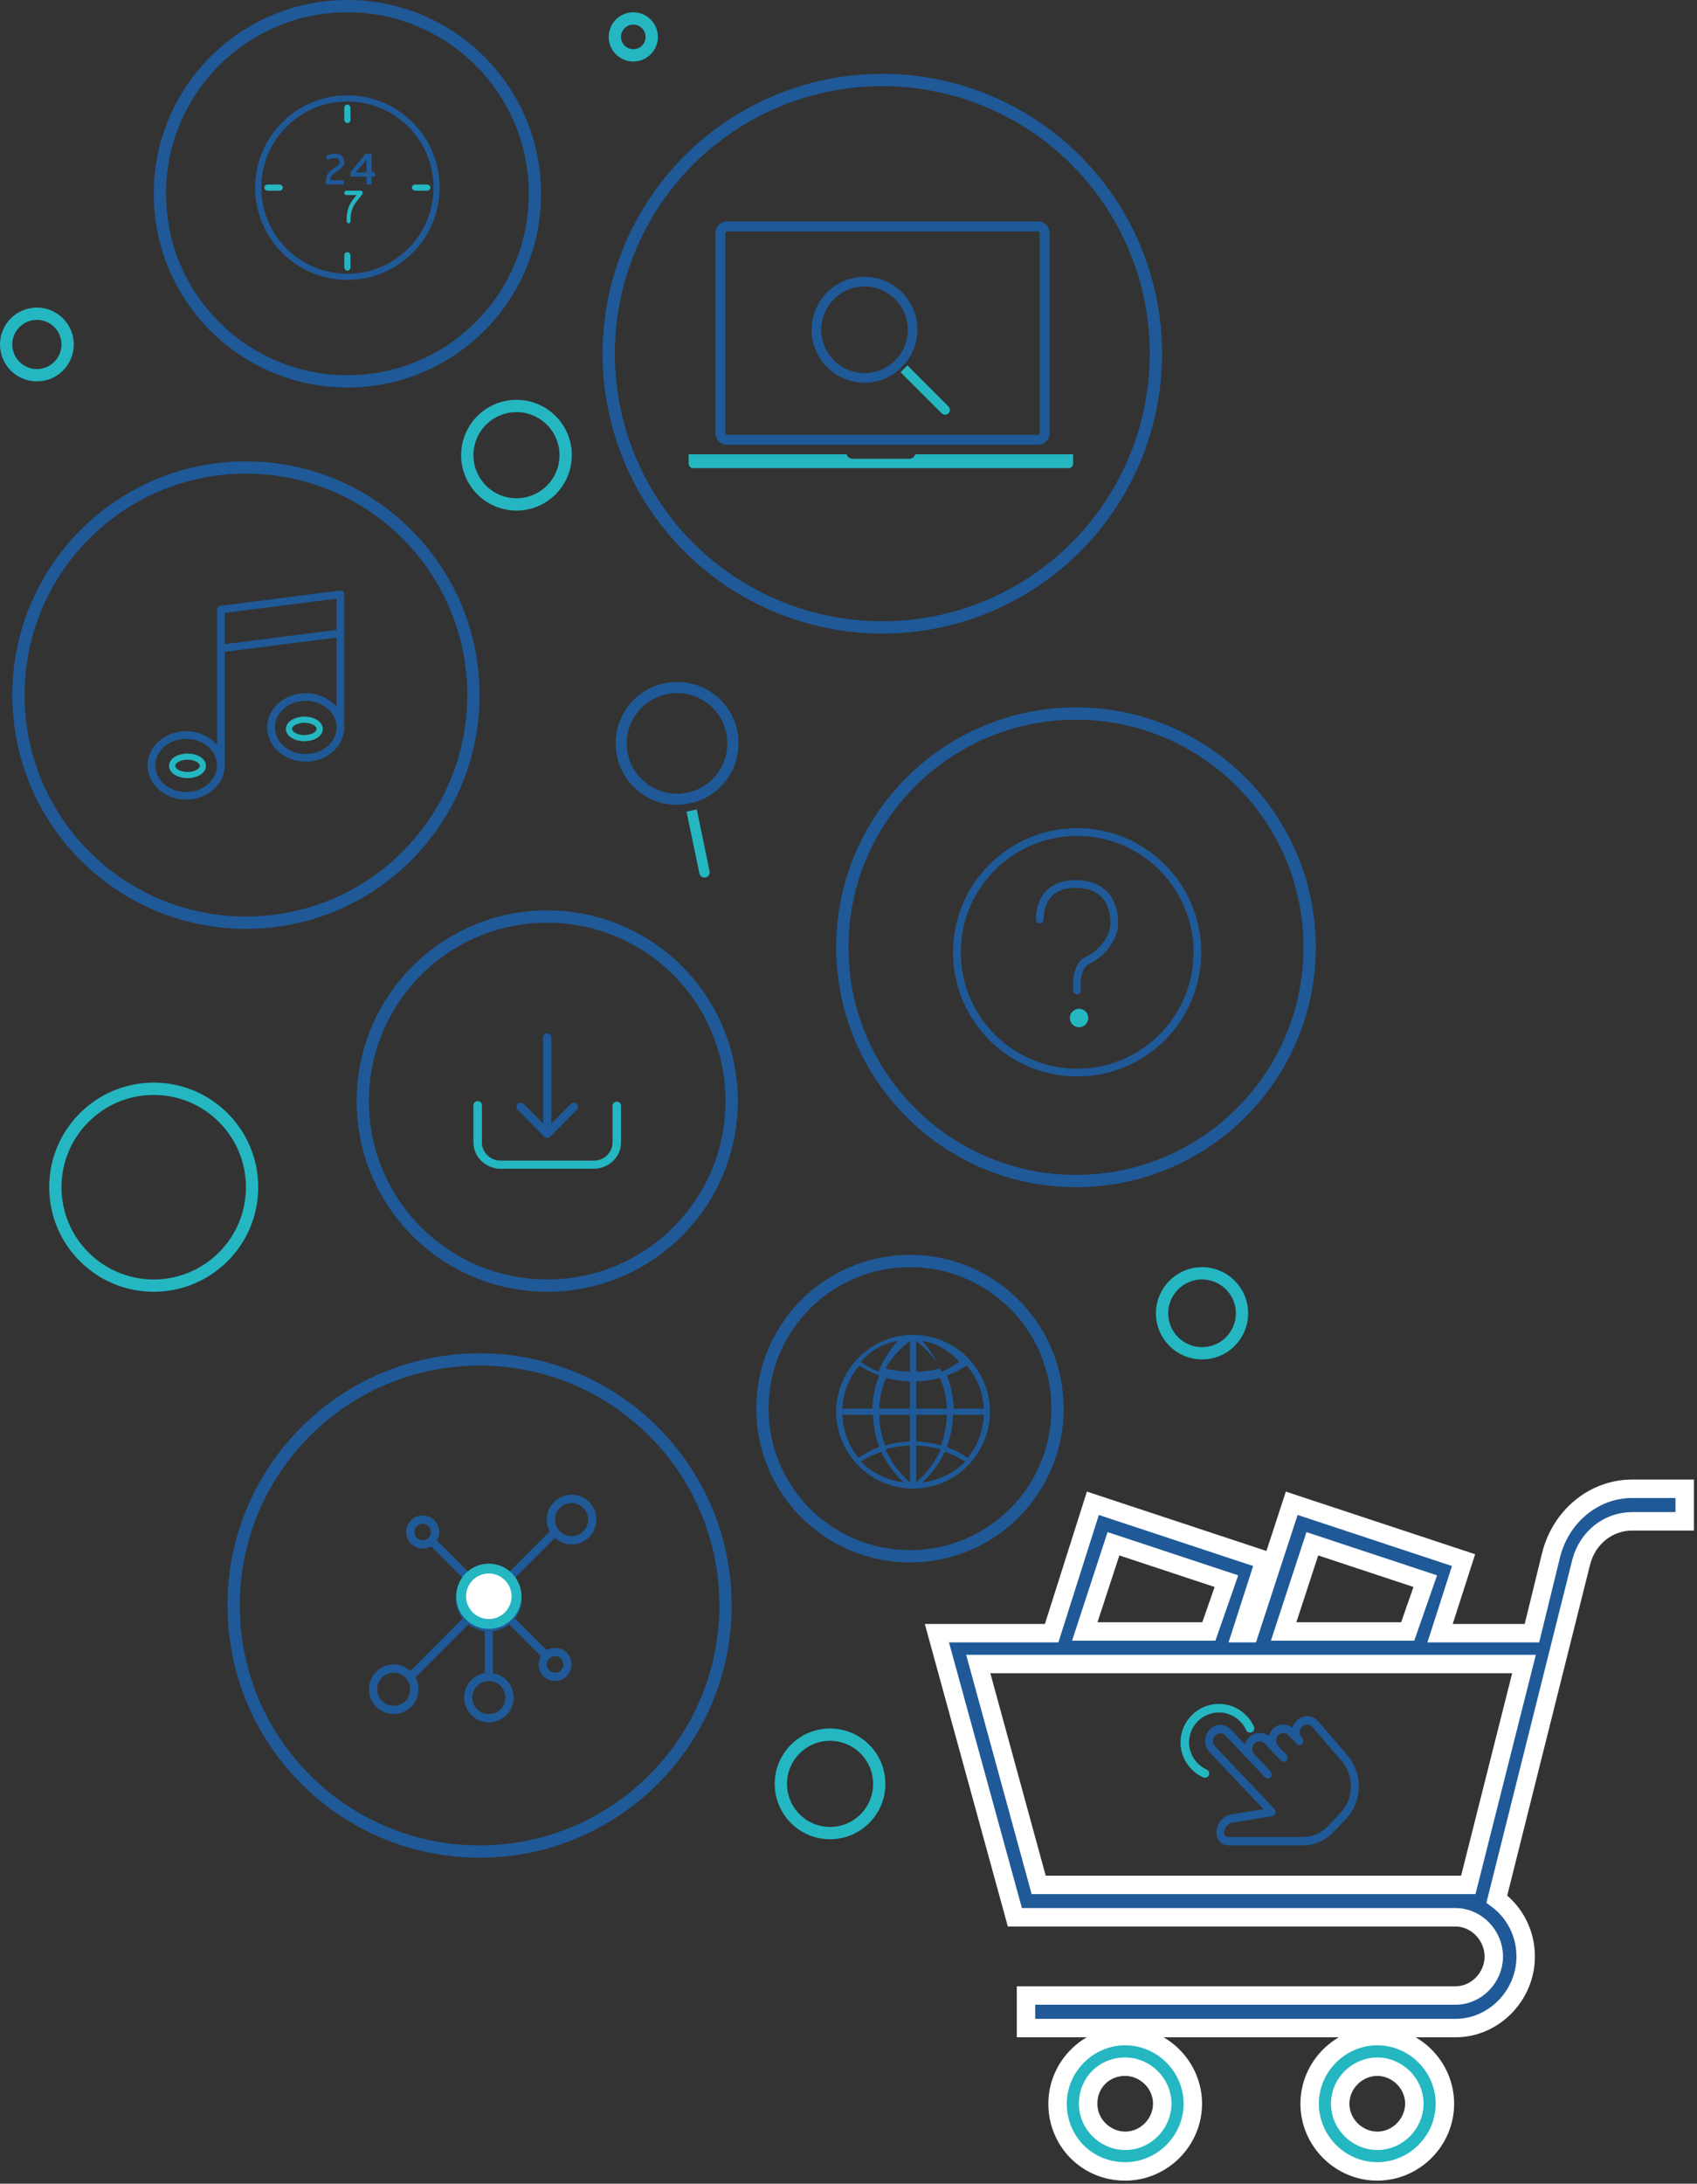 <?xml version="1.0" encoding="UTF-8" standalone="no"?>
<svg width="276px" height="355px" viewBox="0 0 276 355" version="1.1" xmlns="http://www.w3.org/2000/svg" xmlns:xlink="http://www.w3.org/1999/xlink">
    <rect x="0" y="0" width="276" height="355" fill="#333333" stroke="none"/>
    <!-- Generator: Sketch 47 (45396) - http://www.bohemiancoding.com/sketch -->
    <title>PrestaShop</title>
    <desc>Created with Sketch.</desc>
    <defs></defs>
    <g id="Page-1" stroke="none" stroke-width="1" fill="none" fill-rule="evenodd">
        <g id="Artboard" transform="translate(-933, -638)">
            <g id="PrestaShop" transform="translate(934, 639)">
                <g id="shopping-cart-copy" transform="translate(212, 296.5) scale(-1, 1) translate(-212, -296.5) translate(151, 241)" stroke-width="3" stroke="#FFFFFF">
                    <g id="Group-3" fill="#1F5997">
                        <path d="M37.256,69.69 L108.94,69.69 L121.623,23.5 L102.958,23.5 L96.255,2.381 L68.308,11.624 L72.13,23.5 L70.814,23.5 L63.914,2.381 L35.966,11.624 L39.788,23.5 L24.845,23.5 L21.743,10.839 C20.179,4.508 14.769,0.025 8.538,0.025 L0,0.025 L0,5.318 L8.538,5.318 C12.411,5.318 15.786,7.951 16.828,11.928 L30.555,66.728 C27.725,68.805 25.863,72.198 25.863,76.072 C25.863,82.403 31.051,87.696 37.256,87.696 L107.128,87.696 L107.128,82.403 L37.256,82.403 C33.88,82.403 31.051,79.491 31.051,76.072 C31.051,72.603 33.906,69.69 37.256,69.69 Z M92.906,8.964 L97.572,23.222 L77.392,23.222 L74.537,15.043 L92.906,8.964 Z M60.563,8.964 L65.229,23.222 L45.05,23.222 L42.196,15.043 L60.563,8.964 Z M114.897,28.515 L105.068,64.424 L35.197,64.424 L26.136,28.515 L114.897,28.515 Z" id="Fill-1"></path>
                    </g>
                    <path d="M91.001,89 C84.972,89 80,93.972 80,99.999 C80,106.026 84.972,111 91.001,111 C97.279,111 102,106.026 102,99.999 C102,93.972 97.028,89 91.001,89 Z M91.001,106.026 C87.584,106.026 84.972,103.139 84.972,99.999 C84.972,96.584 87.861,93.972 91.001,93.972 C94.416,93.972 97.028,96.584 97.028,99.999 C97.028,103.416 94.14,106.026 91.001,106.026 Z" id="Fill-4" fill="#24B7C2"></path>
                    <path d="M50.001,89 C43.972,89 39,93.972 39,99.999 C39,106.026 43.972,111 50.001,111 C56.028,111 61,106.026 61,99.999 C61,93.972 56.028,89 50.001,89 Z M50.001,106.026 C46.585,106.026 43.972,103.139 43.972,99.999 C43.972,96.584 46.861,93.972 50.001,93.972 C53.14,93.972 56.028,96.584 56.028,99.999 C56.028,103.416 53.14,106.026 50.001,106.026 Z" id="Fill-5" fill="#24B7C2"></path>
                </g>
                <g id="tap" transform="translate(191, 276)">
                    <path d="M6.466,4.77 C6.166,4.77 5.866,4.891 5.636,5.132 C5.173,5.622 5.173,6.407 5.63,6.89 L15.291,17.085 C15.463,17.266 15.523,17.533 15.448,17.775 C15.372,18.019 15.175,18.197 14.936,18.236 L8.478,19.307 C7.694,19.425 7.109,20.136 7.109,20.962 C7.109,21.337 7.398,21.641 7.753,21.641 L19.895,21.641 C21.443,21.641 22.898,21.005 23.992,19.85 L26.018,17.713 C27.111,16.559 27.712,15.026 27.712,13.396 C27.712,11.873 27.177,10.413 26.207,9.287 L21.386,3.695 C20.949,3.239 20.208,3.237 19.749,3.718 C19.52,3.96 19.399,4.27 19.399,4.6 C19.399,4.93 19.521,5.242 19.743,5.475 L19.798,5.534 C20.049,5.799 20.049,6.229 19.798,6.494 C19.552,6.755 19.153,6.761 18.901,6.508 C18.901,6.508 18.901,6.507 18.899,6.507 L18.898,6.507 C18.898,6.507 18.898,6.507 18.897,6.505 C18.897,6.505 18.897,6.505 18.896,6.504 L18.894,6.503 C18.894,6.503 18.896,6.503 18.893,6.501 L17.544,5.077 C17.088,4.596 16.342,4.596 15.886,5.077 C15.421,5.568 15.421,6.352 15.879,6.834 L17.222,8.251 C17.348,8.385 17.411,8.558 17.411,8.732 C17.411,8.906 17.348,9.08 17.223,9.213 C16.972,9.478 16.564,9.478 16.312,9.213 L13.68,6.436 C13.225,5.955 12.479,5.955 12.023,6.436 C11.558,6.927 11.558,7.711 12.016,8.193 L14.646,10.969 C14.772,11.102 14.836,11.276 14.836,11.45 C14.836,11.624 14.772,11.798 14.648,11.931 C14.396,12.196 13.988,12.196 13.737,11.931 L7.295,5.133 C7.066,4.891 6.766,4.77 6.466,4.77 Z M19.895,23 L7.753,23 C6.688,23 5.822,22.085 5.822,20.962 C5.822,19.463 6.882,18.175 8.286,17.963 L13.486,17.101 L4.719,7.851 C3.76,6.838 3.76,5.191 4.719,4.18 C5.687,3.16 7.247,3.161 8.205,4.172 L10.487,6.58 C10.599,6.178 10.805,5.8 11.105,5.484 C11.991,4.547 13.38,4.471 14.344,5.247 C14.454,4.835 14.663,4.448 14.968,4.125 C15.855,3.188 17.245,3.111 18.208,3.89 C18.316,3.476 18.525,3.089 18.831,2.766 C19.798,1.745 21.359,1.747 22.317,2.758 L27.159,8.372 C28.346,9.75 29,11.534 29,13.396 C29,15.389 28.265,17.264 26.928,18.673 L24.903,20.811 C23.565,22.223 21.786,23 19.895,23 L19.895,23 Z" id="Fill-1" fill="#1F5997"></path>
                    <path d="M3.971,12 C3.875,12 3.778,11.981 3.684,11.939 C1.447,10.927 0,8.693 0,6.249 C0,2.804 2.804,0 6.25,0 C8.694,0 10.927,1.447 11.938,3.684 C12.096,4.034 11.941,4.445 11.591,4.604 C11.242,4.763 10.83,4.606 10.673,4.256 C9.885,2.515 8.149,1.389 6.25,1.389 C3.569,1.389 1.389,3.569 1.389,6.249 C1.389,8.149 2.515,9.885 4.257,10.672 C4.605,10.831 4.761,11.242 4.604,11.592 C4.487,11.847 4.234,12 3.971,12" id="Fill-3" fill="#24B7C2"></path>
                </g>
                <circle id="Oval-2-Copy-6" stroke="#1F5997" stroke-width="2" cx="147" cy="228" r="24"></circle>
                <path d="M156.85,236.786 C158.809,234.578 160,231.676 160,228.5 C160,225.195 158.71,222.188 156.608,219.951 C156.605,219.948 156.603,219.946 156.603,219.944 C154.412,217.619 151.346,216.128 147.934,216.011 L147.69,216.004 C147.627,216.002 147.563,216 147.5,216 C147.437,216 147.374,216.002 147.311,216.004 L147.068,216.011 C143.657,216.128 140.588,217.619 138.399,219.944 C138.397,219.946 138.395,219.948 138.395,219.951 C138.395,219.951 138.395,219.951 138.393,219.951 C136.292,222.188 135,225.195 135,228.5 C135,231.676 136.193,234.578 138.151,236.786 C138.155,236.791 138.155,236.795 138.157,236.799 C138.166,236.81 138.176,236.814 138.184,236.824 C140.386,239.285 143.543,240.87 147.068,240.99 L147.311,240.998 C147.374,240.998 147.437,241 147.5,241 C147.563,241 147.627,240.998 147.69,240.996 L147.932,240.99 L147.934,240.99 C151.461,240.87 154.623,239.281 156.824,236.816 C156.829,236.807 156.839,236.805 156.843,236.797 C156.847,236.795 156.847,236.791 156.85,236.786 Z M136,229 L140.995,229 C141.041,230.815 141.387,232.579 142,234.231 C140.816,234.673 139.684,235.262 138.623,236 C137.065,234.091 136.094,231.66 136,229 Z M138.787,221 C139.8,221.667 140.876,222.2 142,222.601 C141.313,224.295 140.931,226.121 140.882,228 L136,228 C136.097,225.318 137.132,222.873 138.787,221 Z M159,228 L154.118,228 C154.068,226.121 153.689,224.295 153,222.601 C154.124,222.2 155.202,221.667 156.212,221 C157.866,222.873 158.903,225.318 159,228 Z M147,222 C145.635,221.968 144.294,221.792 143,221.481 C143.957,219.792 145.309,218.268 147,217 L147,222 Z M147,223.575 L147,228 L142,228 C142.051,226.258 142.432,224.566 143.114,223 C144.368,223.348 145.672,223.542 147,223.575 Z M148,223.575 C149.328,223.542 150.631,223.348 151.887,223 C152.568,224.566 152.949,226.258 153,228 L148,228 L148,223.575 Z M148,222 L148,217 C149.692,218.268 151.043,219.792 152,221.481 C150.704,221.792 149.365,221.968 148,222 Z M152.118,222 C151.357,220.143 150.304,218.451 149,217 C151.315,217.354 153.397,218.575 155,220.378 C154.089,221.051 153.123,221.594 152.118,222 Z M141.883,222 C140.876,221.594 139.909,221.051 139,220.378 C140.604,218.575 142.686,217.354 145,217 C143.695,218.451 142.641,220.143 141.883,222 Z M142,229 L147,229 L147,233.335 C145.619,233.374 144.267,233.595 142.965,234 C142.378,232.423 142.047,230.736 142,229 Z M147,234 L147,240 C145.274,238.493 143.922,236.663 143,234.631 C144.291,234.251 145.633,234.039 147,234 Z M148,240 L148,234 C149.368,234.039 150.709,234.251 152,234.631 C151.081,236.663 149.726,238.493 148,240 Z M148,233.334 L148,229 L153,229 C152.953,230.735 152.623,232.421 152.034,234 C150.734,233.593 149.381,233.372 148,233.334 Z M154.004,229 L159,229 C158.905,231.66 157.935,234.091 156.375,236 C155.314,235.262 154.183,234.673 153,234.231 C153.614,232.579 153.957,230.815 154.004,229 Z M139,236.616 C140.048,235.944 141.165,235.403 142.332,235 C143.196,236.862 144.432,238.562 146,240 C143.272,239.656 140.832,238.426 139,236.616 Z M149,240 C150.567,238.562 151.805,236.864 152.667,235 C153.833,235.403 154.95,235.944 156,236.616 C154.167,238.426 151.728,239.656 149,240 Z" id="internet" fill="#1F5997"></path>
                <circle id="Oval-2-Copy-8" stroke="#24B7C2" stroke-width="2" cx="134" cy="289" r="8"></circle>
                <circle id="Oval-2-Copy-9" stroke="#24B7C2" stroke-width="2" cx="24" cy="192" r="16"></circle>
                <circle id="Oval-2-Copy-10" stroke="#24B7C2" stroke-width="2" cx="194.5" cy="212.5" r="6.5"></circle>
                <circle id="Oval-2-Copy-11" stroke="#24B7C2" stroke-width="2" cx="83" cy="73" r="8"></circle>
                <circle id="Oval-2-Copy-12" stroke="#24B7C2" stroke-width="2" cx="5" cy="55" r="5"></circle>
                <circle id="Oval-2-Copy-13" stroke="#24B7C2" stroke-width="2" cx="102" cy="5" r="3"></circle>
                <g id="search-copy" transform="translate(110, 124) rotate(33) translate(-110, -124) translate(97, 111)">
                    <path d="M17.349,18.481 L24.558,25.751 C24.723,25.917 24.929,26 25.156,26 C25.382,26 25.588,25.917 25.753,25.751 C26.082,25.419 26.082,24.878 25.753,24.546 L18.544,17.275 C19.843,15.938 15.83,19.988 17.349,18.481 Z" id="Fill-1" fill="#24B7C2"></path>
                    <path d="M9.999,20 C12.439,20 14.656,19.135 16.386,17.672 L17.672,16.386 C19.113,14.656 20,12.417 20,9.999 C20,4.479 15.521,0 9.999,0 C4.501,0 0,4.501 0,9.999 C0,15.521 4.501,20 9.999,20 Z M9.999,1.818 C14.523,1.818 18.182,5.499 18.182,9.999 C18.182,14.523 14.523,18.182 9.999,18.182 C5.477,18.182 1.818,14.501 1.818,9.999 C1.818,5.499 5.499,1.818 9.999,1.818 Z" id="Fill-1" fill="#1F5997"></path>
                </g>
                <circle id="Oval-2-Copy-4" stroke="#1F5997" stroke-width="2" cx="55.5" cy="30.5" r="30.5"></circle>
                <circle id="Oval-2-Copy-14" stroke="#1F5997" cx="55.5" cy="29.5" r="14.5"></circle>
                <rect id="Rectangle-6" fill="#24B7C2" x="55" y="16" width="1" height="3" rx="0.5"></rect>
                <rect id="Rectangle-6-Copy" fill="#24B7C2" x="55" y="40" width="1" height="3" rx="0.5"></rect>
                <rect id="Rectangle-6-Copy-3" fill="#24B7C2" transform="translate(43.5, 29.5) scale(-1, 1) rotate(90) translate(-43.5, -29.5) " x="43" y="28" width="1" height="3" rx="0.5"></rect>
                <rect id="Rectangle-6-Copy-2" fill="#24B7C2" transform="translate(67.5, 29.5) scale(-1, 1) rotate(90) translate(-67.5, -29.5) " x="67" y="28" width="1" height="3" rx="0.5"></rect>
                <g id="customer-service" transform="translate(52, 24)">
                    <g id="24-hours" transform="translate(3, 6)" fill="#24B7C2">
                        <path d="M0.384,4.474 L0.384,4.946 C0.384,5.141 0.525,5.299 0.7,5.299 C0.875,5.299 1.017,5.141 1.017,4.946 L1.017,4.474 C1.017,3.54 1.32,2.637 1.871,1.932 L2.922,0.585 C3.004,0.48 3.023,0.333 2.972,0.207 C2.92,0.081 2.807,0 2.683,0 L0.317,0 C0.142,0 0,0.158 0,0.353 C0,0.548 0.142,0.706 0.317,0.706 L1.988,0.706 L1.393,1.468 C0.742,2.302 0.384,3.369 0.384,4.474" id="Fill-5"></path>
                    </g>
                    <path d="M0.464,0.181 C0.81,0.071 1.144,0 1.505,0 C2.431,0 3,0.5 3,1.353 C3,1.825 2.758,2.187 2.241,2.552 L1.203,3.307 C0.882,3.54 0.737,3.908 0.737,4.303 L2.864,4.303 C2.909,4.303 2.934,4.332 2.934,4.38 L2.934,4.923 C2.934,4.973 2.909,5 2.864,5 L0.071,5 C0.025,5 0,4.973 0,4.923 L0,4.586 C0,3.724 0.262,3.104 0.847,2.687 L1.883,1.944 C2.145,1.754 2.261,1.571 2.261,1.353 C2.261,0.957 1.974,0.705 1.502,0.705 C1.208,0.705 0.927,0.761 0.68,0.853 L0.298,0.988 C0.262,1 0.228,0.978 0.213,0.935 L0.052,0.408 C0.031,0.365 0.052,0.331 0.097,0.316 L0.464,0.181 Z" id="Fill-5" fill="#1F5997"></path>
                    <path d="M8,3.64 C8,3.69 7.971,3.722 7.919,3.722 L7.45,3.722 L7.45,4.922 C7.45,4.972 7.42,5 7.368,5 L6.69,5 C6.637,5 6.608,4.972 6.608,4.922 L6.608,3.722 L4.081,3.722 C4.029,3.722 4,3.69 4,3.64 L4,3.04 C4,2.996 4.006,2.968 4.036,2.94 C4.226,2.731 4.389,2.539 4.573,2.302 L5.965,0.601 C6.109,0.42 6.221,0.249 6.349,0.049 C6.382,0.012 6.411,0 6.457,0 L7.368,0 C7.42,0 7.45,0.028 7.45,0.077 L7.45,3.012 L7.919,3.012 C7.971,3.012 8,3.04 8,3.09 L8,3.64 Z M6.608,1.773 C6.608,1.543 6.621,1.316 6.65,1.07 C6.666,0.986 6.598,0.965 6.539,1.042 L5.317,2.517 C5.219,2.645 5.078,2.809 4.973,2.903 C4.917,2.962 4.949,3.009 5.009,3.009 L6.608,3.009 L6.608,1.773 Z" id="Fill-6" fill="#1F5997"></path>
                </g>
                <circle id="Oval-2-Copy" stroke="#1F5997" stroke-width="2" cx="88" cy="178" r="30"></circle>
                <circle id="Oval-2-Copy-7" stroke="#1F5997" stroke-width="2" cx="77" cy="260" r="40"></circle>
                <g id="network" transform="translate(59, 242)" fill="#1F5997">
                    <path d="M32.963,0 C30.739,0 28.926,1.81 28.926,4.037 C28.926,4.733 29.103,5.387 29.415,5.962 L22.803,12.574 C21.893,11.861 20.75,11.438 19.508,11.438 C18.267,11.438 17.127,11.861 16.214,12.571 L11.054,7.413 C11.293,7.013 11.438,6.553 11.438,6.054 C11.438,4.569 10.229,3.364 8.744,3.364 C7.263,3.364 6.054,4.569 6.054,6.054 C6.054,7.539 7.263,8.744 8.744,8.744 C9.243,8.744 9.703,8.6 10.104,8.363 L15.264,13.524 C14.555,14.437 14.128,15.576 14.128,16.818 C14.128,18.06 14.555,19.2 15.264,20.113 L6.744,28.634 C6.028,27.983 5.078,27.583 4.037,27.583 C1.81,27.583 0,29.392 0,31.62 C0,33.843 1.81,35.653 4.037,35.653 C6.261,35.653 8.074,33.843 8.074,31.62 C8.074,30.923 7.897,30.266 7.585,29.694 L16.214,21.062 C16.959,21.643 17.856,22.031 18.838,22.153 L18.838,28.989 C16.93,29.31 15.474,30.966 15.474,32.963 C15.474,35.19 17.285,37 19.508,37 C21.736,37 23.545,35.19 23.545,32.963 C23.545,30.969 22.087,29.31 20.182,28.989 L20.182,22.153 C21.164,22.031 22.06,21.643 22.806,21.062 L27.964,26.223 C27.727,26.623 27.583,27.083 27.583,27.583 C27.583,29.067 28.788,30.273 30.273,30.273 C31.758,30.273 32.963,29.067 32.963,27.583 C32.963,26.098 31.758,24.893 30.273,24.893 C29.773,24.893 29.313,25.036 28.916,25.274 L23.756,20.113 C24.465,19.2 24.893,18.06 24.893,16.818 C24.893,15.576 24.465,14.437 23.756,13.524 L30.256,7.023 C30.972,7.673 31.922,8.074 32.963,8.074 C35.19,8.074 37,6.261 37,4.037 C37,1.81 35.19,0 32.963,0 Z M7.401,6.054 C7.401,5.311 8.005,4.711 8.744,4.711 C9.486,4.711 10.091,5.311 10.091,6.054 C10.091,6.796 9.486,7.401 8.744,7.401 C8.005,7.401 7.401,6.796 7.401,6.054 Z M4.037,34.31 C2.552,34.31 1.347,33.101 1.347,31.62 C1.347,30.135 2.552,28.926 4.037,28.926 C5.521,28.926 6.727,30.135 6.727,31.62 C6.727,33.101 5.521,34.31 4.037,34.31 Z M22.198,32.963 C22.198,34.448 20.993,35.653 19.508,35.653 C18.024,35.653 16.818,34.448 16.818,32.963 C16.818,31.479 18.024,30.273 19.508,30.273 C20.993,30.273 22.198,31.479 22.198,32.963 Z M19.508,20.855 C17.285,20.855 15.471,19.045 15.471,16.818 C15.471,14.591 17.285,12.781 19.508,12.781 C21.736,12.781 23.545,14.591 23.545,16.818 C23.545,19.045 21.736,20.855 19.508,20.855 Z M31.62,27.583 C31.62,28.325 31.015,28.926 30.273,28.926 C29.53,28.926 28.926,28.325 28.926,27.583 C28.926,26.84 29.53,26.236 30.273,26.236 C31.015,26.236 31.62,26.84 31.62,27.583 Z M32.963,6.727 C31.479,6.727 30.273,5.521 30.273,4.037 C30.273,2.552 31.479,1.347 32.963,1.347 C34.448,1.347 35.653,2.552 35.653,4.037 C35.653,5.521 34.448,6.727 32.963,6.727 Z" id="Fill-1"></path>
                </g>
                <circle id="Oval-2-Copy-5" stroke="#1F5997" stroke-width="2" cx="174" cy="153" r="38"></circle>
                <g id="question" transform="translate(154, 133)">
                    <path d="M22,31.498 C22,32.326 21.326,33 20.498,33 C19.67,33 19,32.326 19,31.498 C19,30.67 19.67,30 20.498,30 C21.326,30 22,30.67 22,31.498 Z" id="Fill-1" fill="#24B7C2"></path>
                    <g id="Group-5">
                        <path d="M19.891,9.07 C15.936,9.07 13.481,11.527 13.481,15.479 C13.481,15.83 13.761,16.111 14.112,16.111 C14.46,16.111 14.74,15.83 14.74,15.479 C14.74,12.209 16.619,10.333 19.891,10.333 C24.858,10.333 25.601,13.908 25.601,16.043 C25.601,18.116 23.894,20.475 21.636,21.531 C19.077,22.723 19.524,26.909 19.545,27.088 C19.582,27.411 19.853,27.648 20.17,27.648 C20.195,27.648 20.22,27.645 20.241,27.642 C20.589,27.602 20.839,27.29 20.799,26.946 C20.793,26.909 20.451,23.475 22.169,22.674 C24.889,21.405 26.86,18.615 26.86,16.043 C26.86,11.676 24.255,9.07 19.891,9.07 Z" id="Fill-2" fill="#205A98"></path>
                        <path d="M20.186,0.631 C9.037,0.631 0,9.667 0,20.817 C0,31.963 9.037,40.999 20.186,40.999 C31.332,40.999 40.368,31.963 40.368,20.817 C40.368,9.667 31.332,0.631 20.186,0.631 Z M20.186,39.74 C9.751,39.74 1.263,31.248 1.263,20.817 C1.263,10.382 9.751,1.894 20.186,1.894 C30.618,1.894 39.109,10.382 39.109,20.817 C39.109,31.248 30.618,39.74 20.186,39.74 Z" id="Fill-4" fill="#1F5997"></path>
                    </g>
                </g>
                <g id="download" transform="translate(76, 167)">
                    <path d="M23.312,11.097 C22.93,11.097 22.625,11.39 22.625,11.755 L22.625,17.737 C22.625,19.364 21.239,20.685 19.543,20.685 L4.457,20.685 C2.756,20.685 1.375,19.36 1.375,17.737 L1.375,11.658 C1.375,11.292 1.07,11 0.688,11 C0.306,11 0,11.292 0,11.658 L0,17.737 C0,20.09 2.002,22 4.457,22 L19.543,22 C22.003,22 24,20.086 24,17.737 L24,11.755 C24,11.395 23.694,11.097 23.312,11.097 Z" id="Fill-1" fill="#24B7C2"></path>
                    <path d="M11.524,16.796 C11.655,16.929 11.831,17 12.002,17 C12.174,17 12.35,16.934 12.481,16.796 L16.8,12.423 C17.067,12.152 17.067,11.719 16.8,11.449 C16.533,11.179 16.105,11.179 15.838,11.449 L12.682,14.65 L12.682,0.688 C12.682,0.306 12.38,0 12.002,0 C11.625,0 11.323,0.306 11.323,0.688 L11.323,14.65 L8.162,11.449 C7.895,11.179 7.467,11.179 7.2,11.449 C6.933,11.719 6.933,12.152 7.2,12.423 L11.524,16.796 Z" id="Fill-2" fill="#1F5997"></path>
                </g>
                <circle id="Oval-2-Copy-2" stroke="#1F5997" stroke-width="2" cx="39" cy="112" r="37"></circle>
                <circle id="Oval-2-Copy-3" stroke="#1F5997" stroke-width="2" cx="142.5" cy="56.5" r="44.5"></circle>
                <g id="notebook-computer" transform="translate(111, 35)">
                    <path d="M62.529,37.856 L62.529,39.372 C62.529,39.778 62.203,40.103 61.801,40.103 L0.728,40.103 C0.325,40.103 0,39.775 0,39.372 L0,37.856 L25.681,37.856 C25.808,38.28 26.194,38.589 26.66,38.589 L35.871,38.589 C36.335,38.589 36.724,38.28 36.85,37.856 L62.529,37.856 Z" id="Path" fill="#24B7C2"></path>
                    <path d="M6.242,36.311 L56.823,36.311 C57.868,36.311 58.718,35.459 58.718,34.414 L58.718,1.897 C58.718,0.852 57.868,0 56.823,0 L6.242,0 C5.196,0 4.345,0.852 4.345,1.897 L4.345,34.414 C4.345,35.459 5.196,36.311 6.242,36.311 Z M5.972,1.897 C5.972,1.747 6.091,1.625 6.242,1.625 L56.823,1.625 C56.972,1.625 57.093,1.747 57.093,1.897 L57.093,34.414 C57.093,34.562 56.972,34.684 56.823,34.684 L6.242,34.684 C6.091,34.684 5.972,34.562 5.972,34.414 L5.972,1.897 Z" id="Fill-1-Copy" fill="#1F5997"></path>
                </g>
                <g id="music-player" transform="translate(23, 44)">
                    <g id="search" transform="translate(108, 0)">
                        <path d="M14.477,15.514 L21.155,22.192 C21.308,22.344 21.498,22.421 21.709,22.421 C21.918,22.421 22.11,22.344 22.262,22.192 C22.567,21.887 22.567,21.39 22.262,21.085 L15.584,14.407 C16.787,13.178 13.07,16.899 14.477,15.514 Z" id="Fill-1" fill="#24B7C2"></path>
                        <path d="M8.605,17.212 C10.704,17.212 12.613,16.467 14.101,15.209 L15.208,14.102 C16.448,12.613 17.212,10.686 17.212,8.605 C17.212,3.854 13.357,0 8.605,0 C3.873,0 0,3.873 0,8.605 C0,13.357 3.873,17.212 8.605,17.212 Z M8.605,1.564 C12.498,1.564 15.647,4.732 15.647,8.605 C15.647,12.498 12.498,15.647 8.605,15.647 C4.714,15.647 1.564,12.479 1.564,8.605 C1.564,4.732 4.732,1.564 8.605,1.564 Z" id="Fill-1" fill="#1F5997"></path>
                    </g>
                    <path d="M31.785,51.155 C31.65,51.037 31.473,50.986 31.292,51.003 L11.841,53.485 C11.528,53.524 11.292,53.787 11.292,54.097 L11.292,76.111 C10.147,74.756 8.327,73.871 6.274,73.871 C2.816,73.871 0,76.367 0,79.437 C0,82.503 2.816,85 6.274,85 C9.733,85 12.549,82.503 12.549,79.437 C12.549,79.292 12.536,79.15 12.524,79.012 C12.533,78.972 12.549,78.936 12.549,78.893 L12.549,60.964 L30.744,58.643 L30.744,69.929 C29.598,68.574 27.778,67.689 25.726,67.689 C22.267,67.689 19.451,70.186 19.451,73.255 C19.451,76.322 22.267,78.818 25.726,78.818 C29.154,78.818 31.944,76.367 31.994,73.337 C31.994,73.328 32,73.321 32,73.313 L32,51.619 C32,51.442 31.92,51.272 31.785,51.155 Z M6.274,83.762 C3.508,83.762 1.256,81.821 1.256,79.437 C1.256,77.05 3.508,75.109 6.274,75.109 C9.041,75.109 11.292,77.05 11.292,79.437 C11.292,81.821 9.041,83.762 6.274,83.762 Z M25.726,77.581 C22.956,77.581 20.704,75.639 20.704,73.255 C20.704,70.868 22.956,68.927 25.726,68.927 C28.492,68.927 30.744,70.868 30.744,73.255 C30.744,75.639 28.492,77.581 25.726,77.581 Z M12.549,59.718 L12.549,54.641 L30.744,52.323 L30.744,57.397 L12.549,59.718 Z" id="Fill-1" fill="#1F5997"></path>
                </g>
                <ellipse id="Oval-2" stroke="#24B7C2" cx="29.5" cy="123.5" rx="2.5" ry="1.5"></ellipse>
                <ellipse id="Oval-2-Copy-15" stroke="#24B7C2" cx="48.5" cy="117.5" rx="2.5" ry="1.5"></ellipse>
                <circle id="Oval-3" stroke="#24B7C2" stroke-width="1.6" fill="#FFFFFF" cx="78.5" cy="258.5" r="4.5"></circle>
            </g>
        </g>
    </g>
</svg>